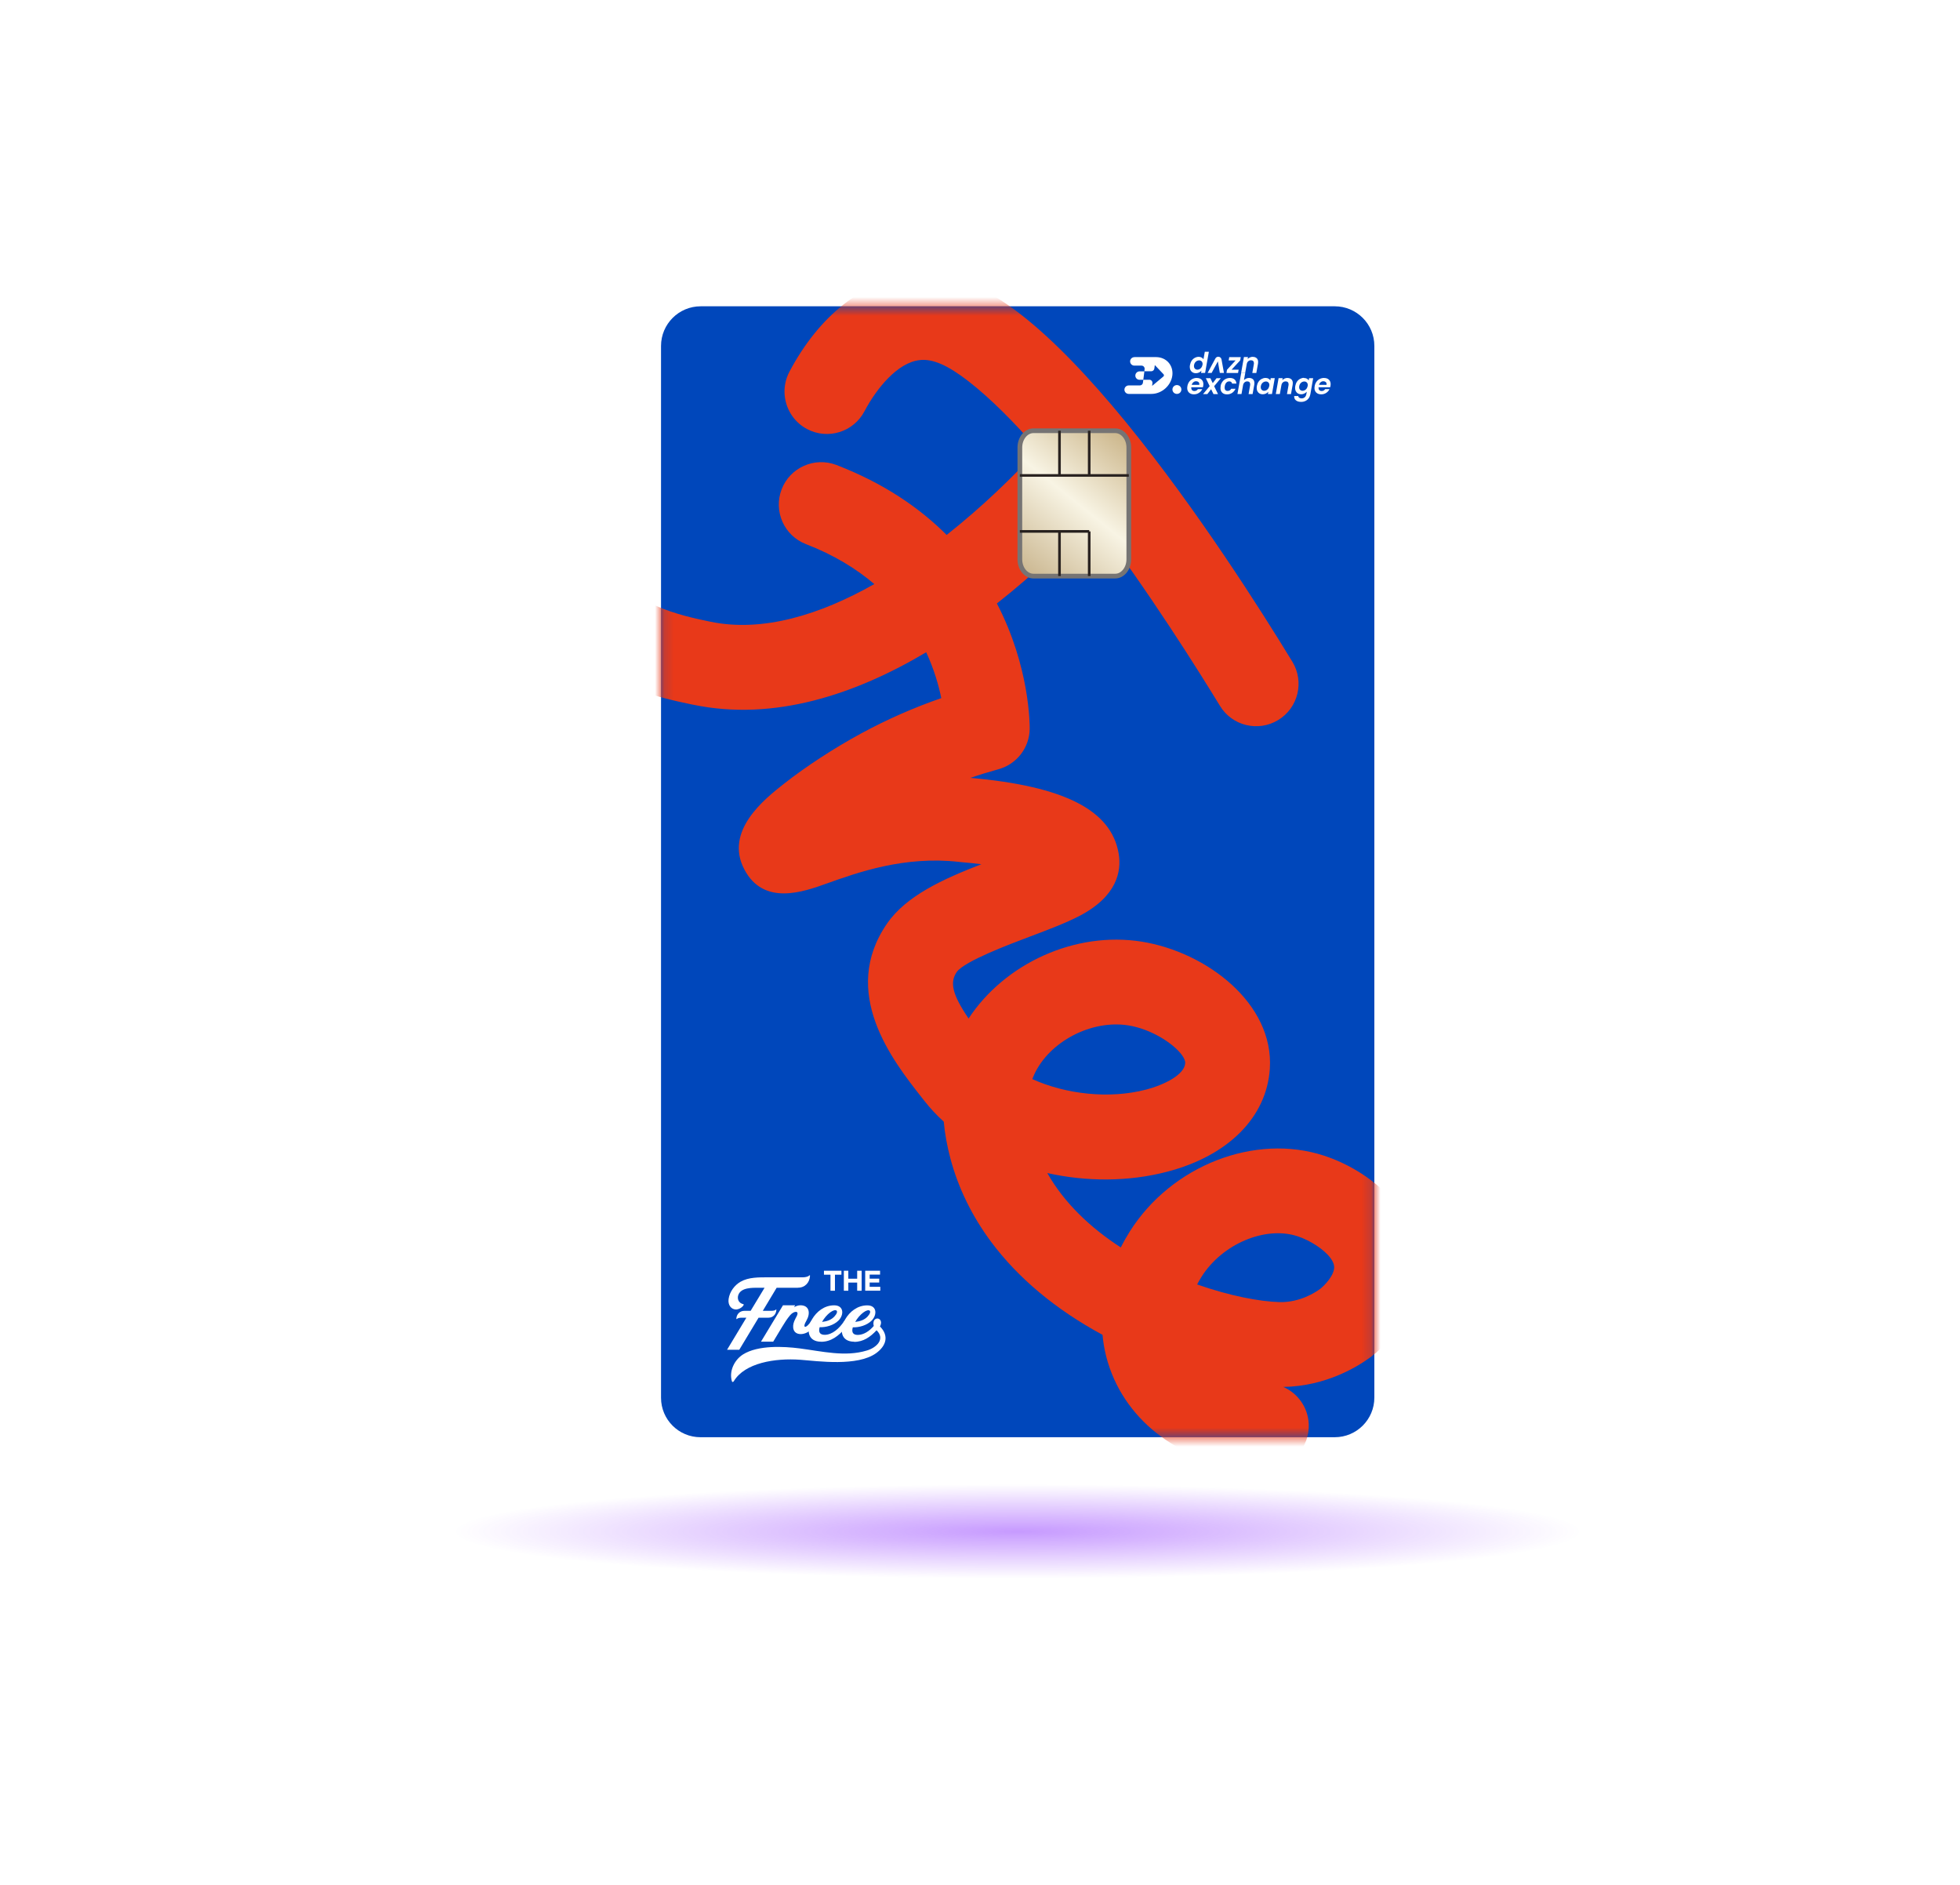 <svg width="208" height="200" viewBox="0 0 208 200" fill="none" xmlns="http://www.w3.org/2000/svg">
<path d="M0 181.5C0 181.5 38.333 147.5 37.5 137L69.5 176C69.5 176 11 184.333 0 181.5Z" fill="white"/>
<rect x="8" width="200" height="200" rx="100" fill="white"/>
<path d="M141.646 32.5H74.359C72.035 32.5 70.15 34.384 70.15 36.709V148.316C70.15 150.626 72.025 152.5 74.334 152.5H141.646C143.97 152.5 145.85 150.616 145.85 148.296V36.704C145.85 34.379 143.965 32.5 141.646 32.5Z" fill="#0047BB"/>
<mask id="mask0_478_5833" style="mask-type:luminance" maskUnits="userSpaceOnUse" x="70" y="32" width="76" height="121">
<path d="M141.646 32.5H74.359C72.035 32.5 70.15 34.384 70.15 36.709V148.316C70.15 150.626 72.025 152.5 74.334 152.5H141.646C143.97 152.5 145.85 150.616 145.85 148.296V36.704C145.85 34.379 143.965 32.5 141.646 32.5Z" fill="white"/>
</mask>
<g mask="url(#mask0_478_5833)">
<path d="M138.886 151.071C138.797 149.3 137.7 147.822 136.181 147.164C140.766 147.095 144.163 144.953 145.449 143.999C146.344 143.336 150.805 139.736 150.582 134.064C150.36 128.386 145.375 124.232 140.538 122.635C133.189 120.207 124.312 123.664 119.891 130.681C119.614 131.121 119.283 131.685 118.942 132.363C115.791 130.32 112.973 127.704 111.143 124.47C115.292 125.394 119.748 125.409 123.892 124.321C130.356 122.625 134.416 118.545 134.757 113.407C135.212 106.488 128.051 101.019 121.162 99.916C114.11 98.788 106.642 102.215 102.79 108.071C101.034 105.499 100.777 104.218 101.544 103.115C102.399 101.978 107.068 100.217 109.313 99.372C111.247 98.645 113.071 97.952 114.52 97.206C118.561 95.109 119.031 92.438 118.714 90.564C117.933 85.965 112.933 83.413 102.983 82.538C103.962 82.201 104.951 81.9 105.955 81.623C107.889 81.094 109.244 79.348 109.273 77.345C109.278 76.89 109.288 70.753 105.792 64.032C109.961 60.753 113.432 57.361 115.875 54.764C121.943 62.786 127.285 71.322 129.465 74.897C130.756 77.023 133.526 77.691 135.647 76.4C137.769 75.11 138.441 72.34 137.151 70.219C133.827 64.764 127.072 54.121 119.718 45.081C119.624 44.953 119.52 44.829 119.411 44.705C115.737 40.225 111.929 36.16 108.324 33.361C105.708 31.333 101.667 28.707 96.633 29.256C91.589 29.805 86.905 33.519 83.775 39.444C82.939 41.026 83.142 42.88 84.141 44.231C84.527 44.755 85.036 45.2 85.649 45.526C87.845 46.688 90.57 45.848 91.732 43.652C93.033 41.189 95.263 38.459 97.612 38.207C98.992 38.054 100.584 38.751 102.785 40.462C105.139 42.292 107.646 44.824 110.159 47.702C107.552 50.566 104.209 53.8 100.461 56.762C97.597 53.899 93.799 51.278 88.765 49.339C86.445 48.449 83.844 49.601 82.949 51.921C82.059 54.24 83.211 56.841 85.531 57.736C88.513 58.884 90.886 60.358 92.785 61.975C87.049 65.219 80.951 67.128 75.383 65.966L75.279 65.946C72.425 65.352 66.491 64.111 64.483 59.749C62.965 56.456 63.815 53.167 64.255 51.911C65.067 49.562 63.825 47 61.476 46.189C59.127 45.378 56.565 46.619 55.754 48.968C54.963 51.258 53.43 57.252 56.313 63.513C56.818 64.606 57.406 65.585 58.064 66.475C62.515 72.474 69.997 74.037 73.444 74.754L73.548 74.773C82.217 76.583 90.857 73.626 98.29 69.21C99.13 71.02 99.615 72.716 99.892 74.076C96.959 75.09 94.116 76.346 91.401 77.815C88.503 79.387 85.511 81.341 83.186 83.171C81.129 84.793 76.841 88.17 78.993 92.255C81.04 96.142 85.229 94.644 87.731 93.749C91.02 92.572 95.99 90.796 101.781 91.454C101.836 91.459 101.954 91.474 102.122 91.489C102.849 91.553 103.522 91.622 104.145 91.701C100.08 93.274 96.178 95.049 94.15 97.977C89.067 105.311 94.734 112.536 97.79 116.419L98.117 116.834C98.725 117.61 99.407 118.337 100.154 119.015C100.268 120.296 100.51 121.616 100.871 122.966C101.717 126.107 103.161 129.044 105.159 131.739C108.017 135.587 112.003 138.935 117.003 141.635C117.137 143.143 117.512 144.721 118.229 146.323C120.92 152.337 127.502 156.135 134.614 155.784C137.096 155.66 139.01 153.549 138.886 151.066V151.071ZM121.607 115.617C117.72 116.636 113.101 116.107 109.55 114.5C109.61 114.341 109.674 114.183 109.748 114.025C111.346 110.519 115.826 108.175 119.743 108.803C122.196 109.193 124.53 110.736 125.41 111.923C125.662 112.259 125.796 112.571 125.776 112.818C125.697 114.02 123.625 115.088 121.607 115.622V115.617ZM135.796 138.163C133.704 138.109 130.504 137.506 127.042 136.289C127.21 135.968 127.374 135.691 127.507 135.478C129.713 131.977 134.292 130.048 137.714 131.181C139.045 131.621 140.513 132.565 141.196 133.49C141.433 133.812 141.577 134.128 141.587 134.42C141.621 135.3 140.568 136.408 140.088 136.769C139.628 137.11 137.952 138.218 135.791 138.163H135.796Z" fill="#E83919"/>
</g>
<path d="M125.371 41.328C125.371 41.59 125.158 41.797 124.896 41.797C124.634 41.797 124.421 41.585 124.421 41.328C124.421 41.071 124.634 40.858 124.896 40.858C125.158 40.858 125.371 41.071 125.371 41.328Z" fill="white"/>
<path d="M120.386 37.896C120.133 37.896 119.931 38.098 119.931 38.346C119.931 38.593 120.133 38.796 120.386 38.796H121.142C121.34 38.796 121.493 38.969 121.469 39.166L121.439 39.394H122.176C122.339 39.394 122.478 39.27 122.502 39.107L122.552 38.736L123.477 39.711C123.541 39.78 123.536 39.889 123.462 39.948L122.265 40.947L122.3 40.665C122.324 40.467 122.171 40.294 121.973 40.294H121.33L121.291 40.611C121.271 40.774 121.132 40.897 120.964 40.897H119.782C119.53 40.897 119.327 41.1 119.327 41.347C119.327 41.595 119.53 41.797 119.782 41.797H121.454C121.454 41.797 121.464 41.797 121.469 41.797H122.191C123.279 41.797 124.273 40.922 124.411 39.844C124.545 38.766 123.773 37.891 122.68 37.891H120.391L120.386 37.896Z" fill="white"/>
<path d="M121.33 40.299H120.94C120.687 40.304 120.485 40.101 120.485 39.854C120.485 39.607 120.687 39.404 120.94 39.404H121.444L121.33 40.299Z" fill="white"/>
<path d="M127.008 40.106C127.22 40.106 127.393 40.165 127.517 40.284C127.641 40.403 127.705 40.561 127.705 40.764C127.705 40.828 127.7 40.887 127.69 40.937C127.68 40.996 127.665 41.051 127.651 41.095H126.419C126.419 41.095 126.419 41.13 126.419 41.154C126.419 41.258 126.449 41.342 126.508 41.402C126.572 41.461 126.652 41.491 126.755 41.491C126.84 41.491 126.914 41.471 126.973 41.436C127.037 41.397 127.087 41.347 127.126 41.288H127.586C127.512 41.451 127.393 41.585 127.235 41.688C127.077 41.792 126.904 41.842 126.701 41.842C126.488 41.842 126.315 41.782 126.182 41.659C126.053 41.535 125.989 41.372 125.989 41.164C125.989 41.105 125.994 41.041 126.009 40.971C126.038 40.798 126.103 40.645 126.197 40.511C126.291 40.378 126.409 40.279 126.548 40.21C126.686 40.141 126.839 40.101 127.008 40.101V40.106ZM127.27 40.833C127.27 40.798 127.275 40.779 127.275 40.764C127.275 40.665 127.245 40.591 127.181 40.536C127.116 40.482 127.037 40.452 126.933 40.452C126.825 40.452 126.731 40.487 126.647 40.556C126.563 40.625 126.503 40.714 126.469 40.833H127.27Z" fill="white"/>
<path d="M128.847 40.972L129.258 41.817H128.778L128.526 41.298L128.125 41.817H127.67L128.373 40.972L127.967 40.131H128.447L128.699 40.65L129.1 40.131H129.554L128.852 40.972H128.847Z" fill="white"/>
<path d="M129.53 40.971C129.559 40.798 129.624 40.645 129.718 40.516C129.812 40.383 129.925 40.284 130.064 40.215C130.202 40.141 130.356 40.106 130.519 40.106C130.727 40.106 130.89 40.155 131.008 40.259C131.127 40.363 131.196 40.511 131.211 40.699H130.751C130.741 40.625 130.707 40.571 130.657 40.531C130.608 40.487 130.539 40.467 130.455 40.467C130.331 40.467 130.227 40.511 130.143 40.6C130.059 40.69 130 40.813 129.975 40.976C129.965 41.031 129.96 41.08 129.96 41.125C129.96 41.239 129.99 41.328 130.044 41.392C130.099 41.451 130.178 41.481 130.281 41.481C130.45 41.481 130.578 41.402 130.657 41.248H131.117C131.038 41.431 130.919 41.575 130.761 41.684C130.603 41.792 130.425 41.847 130.217 41.847C130.009 41.847 129.831 41.787 129.708 41.669C129.584 41.545 129.52 41.382 129.52 41.174C129.52 41.11 129.525 41.046 129.54 40.976L129.53 40.971Z" fill="white"/>
<path d="M132.576 40.106C132.744 40.106 132.873 40.156 132.972 40.249C133.071 40.343 133.12 40.477 133.12 40.65C133.12 40.714 133.115 40.774 133.105 40.828L132.927 41.817H132.502L132.665 40.887C132.67 40.853 132.675 40.813 132.675 40.779C132.675 40.68 132.645 40.6 132.591 40.546C132.537 40.492 132.462 40.467 132.363 40.467C132.25 40.467 132.156 40.502 132.077 40.571C131.997 40.64 131.943 40.734 131.918 40.858L131.75 41.812H131.32L131.721 39.562H132.151L132.012 40.334C132.082 40.264 132.166 40.205 132.26 40.165C132.358 40.121 132.462 40.101 132.571 40.101L132.576 40.106Z" fill="white"/>
<path d="M133.377 40.967C133.407 40.798 133.466 40.645 133.555 40.511C133.644 40.378 133.758 40.279 133.887 40.21C134.015 40.141 134.154 40.101 134.297 40.101C134.421 40.101 134.53 40.126 134.614 40.175C134.703 40.225 134.767 40.289 134.806 40.368L134.851 40.126H135.281L134.985 41.812H134.554L134.599 41.565C134.53 41.644 134.445 41.708 134.337 41.763C134.233 41.812 134.114 41.837 133.99 41.837C133.867 41.837 133.758 41.807 133.664 41.753C133.57 41.698 133.496 41.619 133.442 41.516C133.387 41.412 133.362 41.293 133.362 41.154C133.362 41.09 133.367 41.026 133.382 40.957L133.377 40.967ZM134.698 40.971C134.708 40.917 134.708 40.882 134.708 40.858C134.708 40.739 134.673 40.645 134.599 40.576C134.53 40.507 134.441 40.477 134.337 40.477C134.258 40.477 134.178 40.497 134.104 40.536C134.03 40.576 133.966 40.63 133.911 40.704C133.857 40.779 133.822 40.863 133.803 40.967C133.798 41.006 133.793 41.041 133.793 41.075C133.793 41.199 133.827 41.293 133.897 41.362C133.966 41.431 134.055 41.466 134.159 41.466C134.238 41.466 134.317 41.446 134.391 41.407C134.465 41.367 134.53 41.308 134.584 41.234C134.638 41.159 134.673 41.07 134.693 40.967L134.698 40.971Z" fill="white"/>
<path d="M136.631 40.106C136.804 40.106 136.943 40.156 137.042 40.249C137.146 40.343 137.195 40.477 137.195 40.65C137.195 40.714 137.19 40.774 137.18 40.828L137.002 41.817H136.577L136.74 40.887C136.745 40.853 136.75 40.813 136.75 40.779C136.75 40.68 136.72 40.601 136.666 40.546C136.612 40.492 136.537 40.467 136.438 40.467C136.325 40.467 136.226 40.502 136.147 40.571C136.068 40.64 136.013 40.734 135.988 40.863L135.82 41.812H135.39L135.687 40.126H136.117L136.082 40.334C136.152 40.264 136.236 40.205 136.33 40.165C136.424 40.121 136.523 40.101 136.626 40.101L136.631 40.106Z" fill="white"/>
<path d="M138.372 40.106C138.496 40.106 138.604 40.131 138.694 40.18C138.783 40.23 138.847 40.294 138.881 40.373L138.926 40.131H139.356L139.059 41.827C139.03 41.985 138.975 42.124 138.891 42.243C138.807 42.366 138.694 42.465 138.555 42.534C138.417 42.608 138.258 42.643 138.08 42.643C137.843 42.643 137.655 42.589 137.521 42.475C137.388 42.361 137.329 42.213 137.343 42.02H137.769C137.779 42.099 137.813 42.158 137.878 42.203C137.947 42.248 138.031 42.272 138.135 42.272C138.258 42.272 138.367 42.233 138.456 42.158C138.545 42.084 138.604 41.975 138.634 41.822L138.679 41.56C138.609 41.639 138.52 41.703 138.417 41.758C138.313 41.812 138.199 41.837 138.075 41.837C137.952 41.837 137.843 41.807 137.744 41.753C137.65 41.699 137.576 41.619 137.517 41.516C137.462 41.412 137.437 41.293 137.437 41.155C137.437 41.09 137.442 41.026 137.457 40.957C137.487 40.789 137.546 40.635 137.635 40.502C137.724 40.368 137.838 40.269 137.967 40.2C138.095 40.131 138.234 40.091 138.377 40.091L138.372 40.106ZM138.773 40.972C138.783 40.917 138.783 40.883 138.783 40.858C138.783 40.739 138.748 40.645 138.674 40.576C138.604 40.507 138.515 40.477 138.412 40.477C138.332 40.477 138.253 40.497 138.179 40.536C138.105 40.576 138.041 40.63 137.986 40.705C137.932 40.779 137.897 40.863 137.878 40.967C137.873 41.006 137.868 41.041 137.868 41.075C137.868 41.199 137.902 41.293 137.971 41.362C138.041 41.431 138.13 41.466 138.234 41.466C138.313 41.466 138.392 41.446 138.466 41.407C138.54 41.367 138.604 41.308 138.659 41.234C138.713 41.16 138.748 41.071 138.768 40.967L138.773 40.972Z" fill="white"/>
<path d="M140.513 40.106C140.726 40.106 140.899 40.165 141.023 40.284C141.147 40.403 141.211 40.561 141.211 40.764C141.211 40.828 141.206 40.887 141.196 40.937C141.186 40.996 141.171 41.051 141.156 41.095H139.925C139.925 41.095 139.925 41.13 139.925 41.154C139.925 41.258 139.955 41.342 140.014 41.402C140.078 41.461 140.157 41.491 140.261 41.491C140.345 41.491 140.42 41.471 140.479 41.436C140.543 41.397 140.593 41.347 140.632 41.288H141.092C141.018 41.451 140.899 41.585 140.741 41.688C140.583 41.792 140.41 41.842 140.207 41.842C139.994 41.842 139.821 41.782 139.688 41.659C139.559 41.535 139.495 41.372 139.495 41.164C139.495 41.105 139.5 41.041 139.515 40.971C139.544 40.798 139.608 40.645 139.702 40.511C139.796 40.378 139.915 40.279 140.054 40.21C140.192 40.141 140.345 40.101 140.513 40.101V40.106ZM140.776 40.833C140.776 40.798 140.781 40.779 140.781 40.764C140.781 40.665 140.751 40.591 140.687 40.536C140.622 40.482 140.543 40.452 140.439 40.452C140.331 40.452 140.237 40.487 140.152 40.556C140.068 40.625 140.009 40.714 139.974 40.833H140.776Z" fill="white"/>
<path d="M128.16 39.572H128.58L129.243 38.341L129.451 39.572H129.891L129.629 38.133C129.599 37.97 129.456 37.851 129.287 37.851C129.159 37.851 129.045 37.92 128.981 38.034L128.155 39.572H128.16Z" fill="white"/>
<path d="M126.286 38.726C126.315 38.558 126.375 38.405 126.464 38.271C126.553 38.138 126.666 38.039 126.795 37.97C126.928 37.9 127.067 37.861 127.21 37.861C127.319 37.861 127.418 37.886 127.512 37.935C127.601 37.98 127.67 38.044 127.715 38.123L127.858 37.322H128.288L127.888 39.572H127.458L127.502 39.325C127.433 39.409 127.349 39.473 127.245 39.527C127.141 39.577 127.027 39.602 126.899 39.602C126.77 39.602 126.666 39.572 126.567 39.517C126.474 39.463 126.399 39.384 126.34 39.28C126.286 39.176 126.261 39.058 126.261 38.919C126.261 38.855 126.266 38.791 126.281 38.721L126.286 38.726ZM127.611 38.731C127.621 38.677 127.621 38.642 127.621 38.617C127.621 38.499 127.586 38.405 127.512 38.336C127.443 38.266 127.354 38.237 127.25 38.237C127.171 38.237 127.092 38.257 127.018 38.296C126.943 38.336 126.879 38.39 126.825 38.464C126.77 38.538 126.736 38.622 126.716 38.726C126.711 38.766 126.706 38.8 126.706 38.835C126.706 38.959 126.741 39.053 126.81 39.122C126.879 39.191 126.968 39.226 127.072 39.226C127.151 39.226 127.23 39.206 127.304 39.166C127.379 39.127 127.443 39.068 127.497 38.993C127.552 38.919 127.586 38.83 127.606 38.726L127.611 38.731Z" fill="white"/>
<path d="M130.702 39.226H131.449L131.384 39.577H130.153L130.212 39.236L131.122 38.247H130.39L130.45 37.895H131.671L131.612 38.237L130.697 39.226H130.702Z" fill="white"/>
<path d="M132.952 37.866C133.125 37.866 133.264 37.915 133.362 38.009C133.466 38.103 133.516 38.237 133.516 38.41C133.516 38.474 133.511 38.533 133.501 38.588L133.323 39.577H132.898L133.061 38.647C133.066 38.612 133.071 38.573 133.071 38.538C133.071 38.44 133.041 38.36 132.987 38.306C132.932 38.252 132.858 38.227 132.759 38.227C132.645 38.227 132.546 38.261 132.467 38.331C132.388 38.4 132.334 38.494 132.309 38.622L132.141 39.572H131.711L132.007 37.886H132.438L132.403 38.093C132.472 38.024 132.556 37.965 132.65 37.925C132.744 37.881 132.843 37.861 132.947 37.861L132.952 37.866Z" fill="white"/>
<path d="M109.674 61.129C108.878 61.129 108.23 60.333 108.23 59.348V47.484C108.23 46.505 108.878 45.704 109.674 45.704H118.348C119.144 45.704 119.792 46.5 119.792 47.484V59.348C119.792 60.328 119.144 61.129 118.348 61.129H109.674Z" fill="url(#paint0_linear_478_5833)" stroke="#767474" stroke-width="0.5"/>
<path d="M119.792 50.447H108.23" stroke="#2A2321" stroke-width="0.28"/>
<path d="M112.434 56.386V61.124" stroke="#2A2321" stroke-width="0.28"/>
<path d="M115.589 56.386V61.124" stroke="#2A2321" stroke-width="0.28"/>
<path d="M115.589 45.704V50.447" stroke="#2A2321" stroke-width="0.28"/>
<path d="M112.434 45.704V50.447" stroke="#2A2321" stroke-width="0.28"/>
<path d="M108.23 56.386H115.589" stroke="#26201E" stroke-width="0.28"/>
<path d="M84.66 136.64H82.42L80.951 139.088H81.851C82.024 139.088 82.237 139.064 82.336 138.96C82.366 138.93 82.4 138.935 82.39 138.984C82.371 139.444 82.049 139.82 81.54 139.82H80.501L78.454 143.218H77.158L79.206 139.82H78.691C78.513 139.82 78.305 139.85 78.207 139.949C78.177 139.978 78.142 139.973 78.142 139.924C78.162 139.469 78.488 139.088 79.008 139.088H79.66L81.139 136.64H80.551C79.824 136.64 78.642 136.601 78.35 137.412C78.221 137.788 78.35 138.267 78.889 138.386C78.943 138.396 78.933 138.45 78.899 138.505C78.706 138.796 78.33 138.955 78.073 138.945C77.618 138.925 77.227 138.505 77.321 137.832C77.43 137.071 77.939 136.373 78.597 135.997C79.453 135.513 80.521 135.533 81.564 135.533H85.145C85.407 135.533 85.724 135.493 85.877 135.34C85.916 135.3 85.961 135.31 85.961 135.369C85.921 136.077 85.447 136.635 84.675 136.635L84.66 136.64Z" fill="white"/>
<path d="M84.947 138.5C85.911 138.5 86.01 139.37 85.6 140.087C85.051 141.017 85.58 140.997 86.094 140.151C86.381 140.235 86.45 140.621 86.277 140.858C86 141.254 85.442 141.576 84.937 141.556C84.146 141.526 84.042 140.799 84.284 140.196C84.364 140.003 84.462 139.82 84.546 139.662C84.863 139.039 84.26 139.083 83.859 139.543C83.538 139.919 83.246 140.379 82.989 140.809L82.054 142.362H80.758C81.856 140.547 81.807 140.616 83.093 138.5H84.388L84.265 138.702C84.492 138.579 84.715 138.5 84.942 138.5H84.947Z" fill="white"/>
<path d="M87.148 142.367C85.689 142.367 85.54 141.091 86.174 139.988C86.653 139.172 87.479 138.504 88.523 138.504C89.566 138.504 89.586 139.523 88.978 140.126C88.473 140.621 87.647 140.858 86.985 140.824C86.846 141.308 86.97 141.64 87.534 141.635C88.305 141.625 89.057 140.992 89.606 140.151C89.991 140.275 89.907 140.685 89.69 140.942C89.002 141.739 88.206 142.372 87.148 142.372V142.367ZM87.232 140.265C87.746 140.211 88.206 140.062 88.552 139.686C89.121 139.073 88.73 138.781 88.092 139.261C87.776 139.498 87.449 139.879 87.237 140.265H87.232Z" fill="white"/>
<path d="M90.664 142.367C89.205 142.367 89.057 141.091 89.69 139.998C90.169 139.172 90.995 138.509 92.039 138.509C93.082 138.509 93.097 139.528 92.494 140.131C91.989 140.636 91.163 140.863 90.501 140.839C90.362 141.323 90.486 141.65 91.04 141.645C91.653 141.635 92.242 141.259 92.726 140.695C92.672 140.517 92.672 140.27 92.756 140.117C92.909 139.849 93.27 139.825 93.428 140.087C93.552 140.29 93.493 140.547 93.384 140.745C94.373 141.749 94.042 142.802 92.988 143.573C91.005 145.017 86.792 144.424 84.927 144.281C82.237 144.088 79.042 144.612 77.875 146.555C77.811 146.654 77.707 146.684 77.668 146.555C77.356 145.492 77.93 144.3 78.849 143.717C80.447 142.713 83.177 142.861 84.843 143.074C87.257 143.385 89.69 144.004 92.004 143.296C92.978 143.01 93.997 142.1 93.023 141.15C92.37 141.857 91.628 142.382 90.654 142.382V142.367H90.664ZM90.748 140.265C91.262 140.21 91.722 140.062 92.069 139.696C92.637 139.078 92.246 138.786 91.609 139.271C91.292 139.508 90.966 139.884 90.753 140.27L90.748 140.265Z" fill="white"/>
<path d="M89.294 135.255H88.607V136.957H88.132V135.255H87.44V134.835H89.294V135.255Z" fill="white"/>
<path d="M91.44 134.835V136.957H90.966V136.091H90.026V136.957H89.551V134.835H90.026V135.681H90.966V134.835H91.44Z" fill="white"/>
<path d="M91.816 134.835H93.394V135.245H92.291V135.676H93.305V136.086H92.291V136.541H93.419V136.952H91.816V134.83V134.835Z" fill="white"/>
<g opacity="0.4" filter="url(#filter0_f_478_5833)">
<ellipse cx="108" cy="162.5" rx="60" ry="5" fill="url(#paint1_radial_478_5833)"/>
</g>
<defs>
<filter id="filter0_f_478_5833" x="38" y="147.5" width="140" height="30" filterUnits="userSpaceOnUse" color-interpolation-filters="sRGB">
<feFlood flood-opacity="0" result="BackgroundImageFix"/>
<feBlend mode="normal" in="SourceGraphic" in2="BackgroundImageFix" result="shape"/>
<feGaussianBlur stdDeviation="5" result="effect1_foregroundBlur_478_5833"/>
</filter>
<linearGradient id="paint0_linear_478_5833" x1="122.216" y1="43.227" x2="106.39" y2="62.884" gradientUnits="userSpaceOnUse">
<stop stop-color="#B79961"/>
<stop offset="0.51" stop-color="#F8F4E4"/>
<stop offset="1" stop-color="#BCA375"/>
</linearGradient>
<radialGradient id="paint1_radial_478_5833" cx="0" cy="0" r="1" gradientUnits="userSpaceOnUse" gradientTransform="translate(108 162.5) scale(60 5)">
<stop stop-color="#7202FF"/>
<stop offset="1" stop-color="#7202FF" stop-opacity="0"/>
</radialGradient>
</defs>
</svg>
